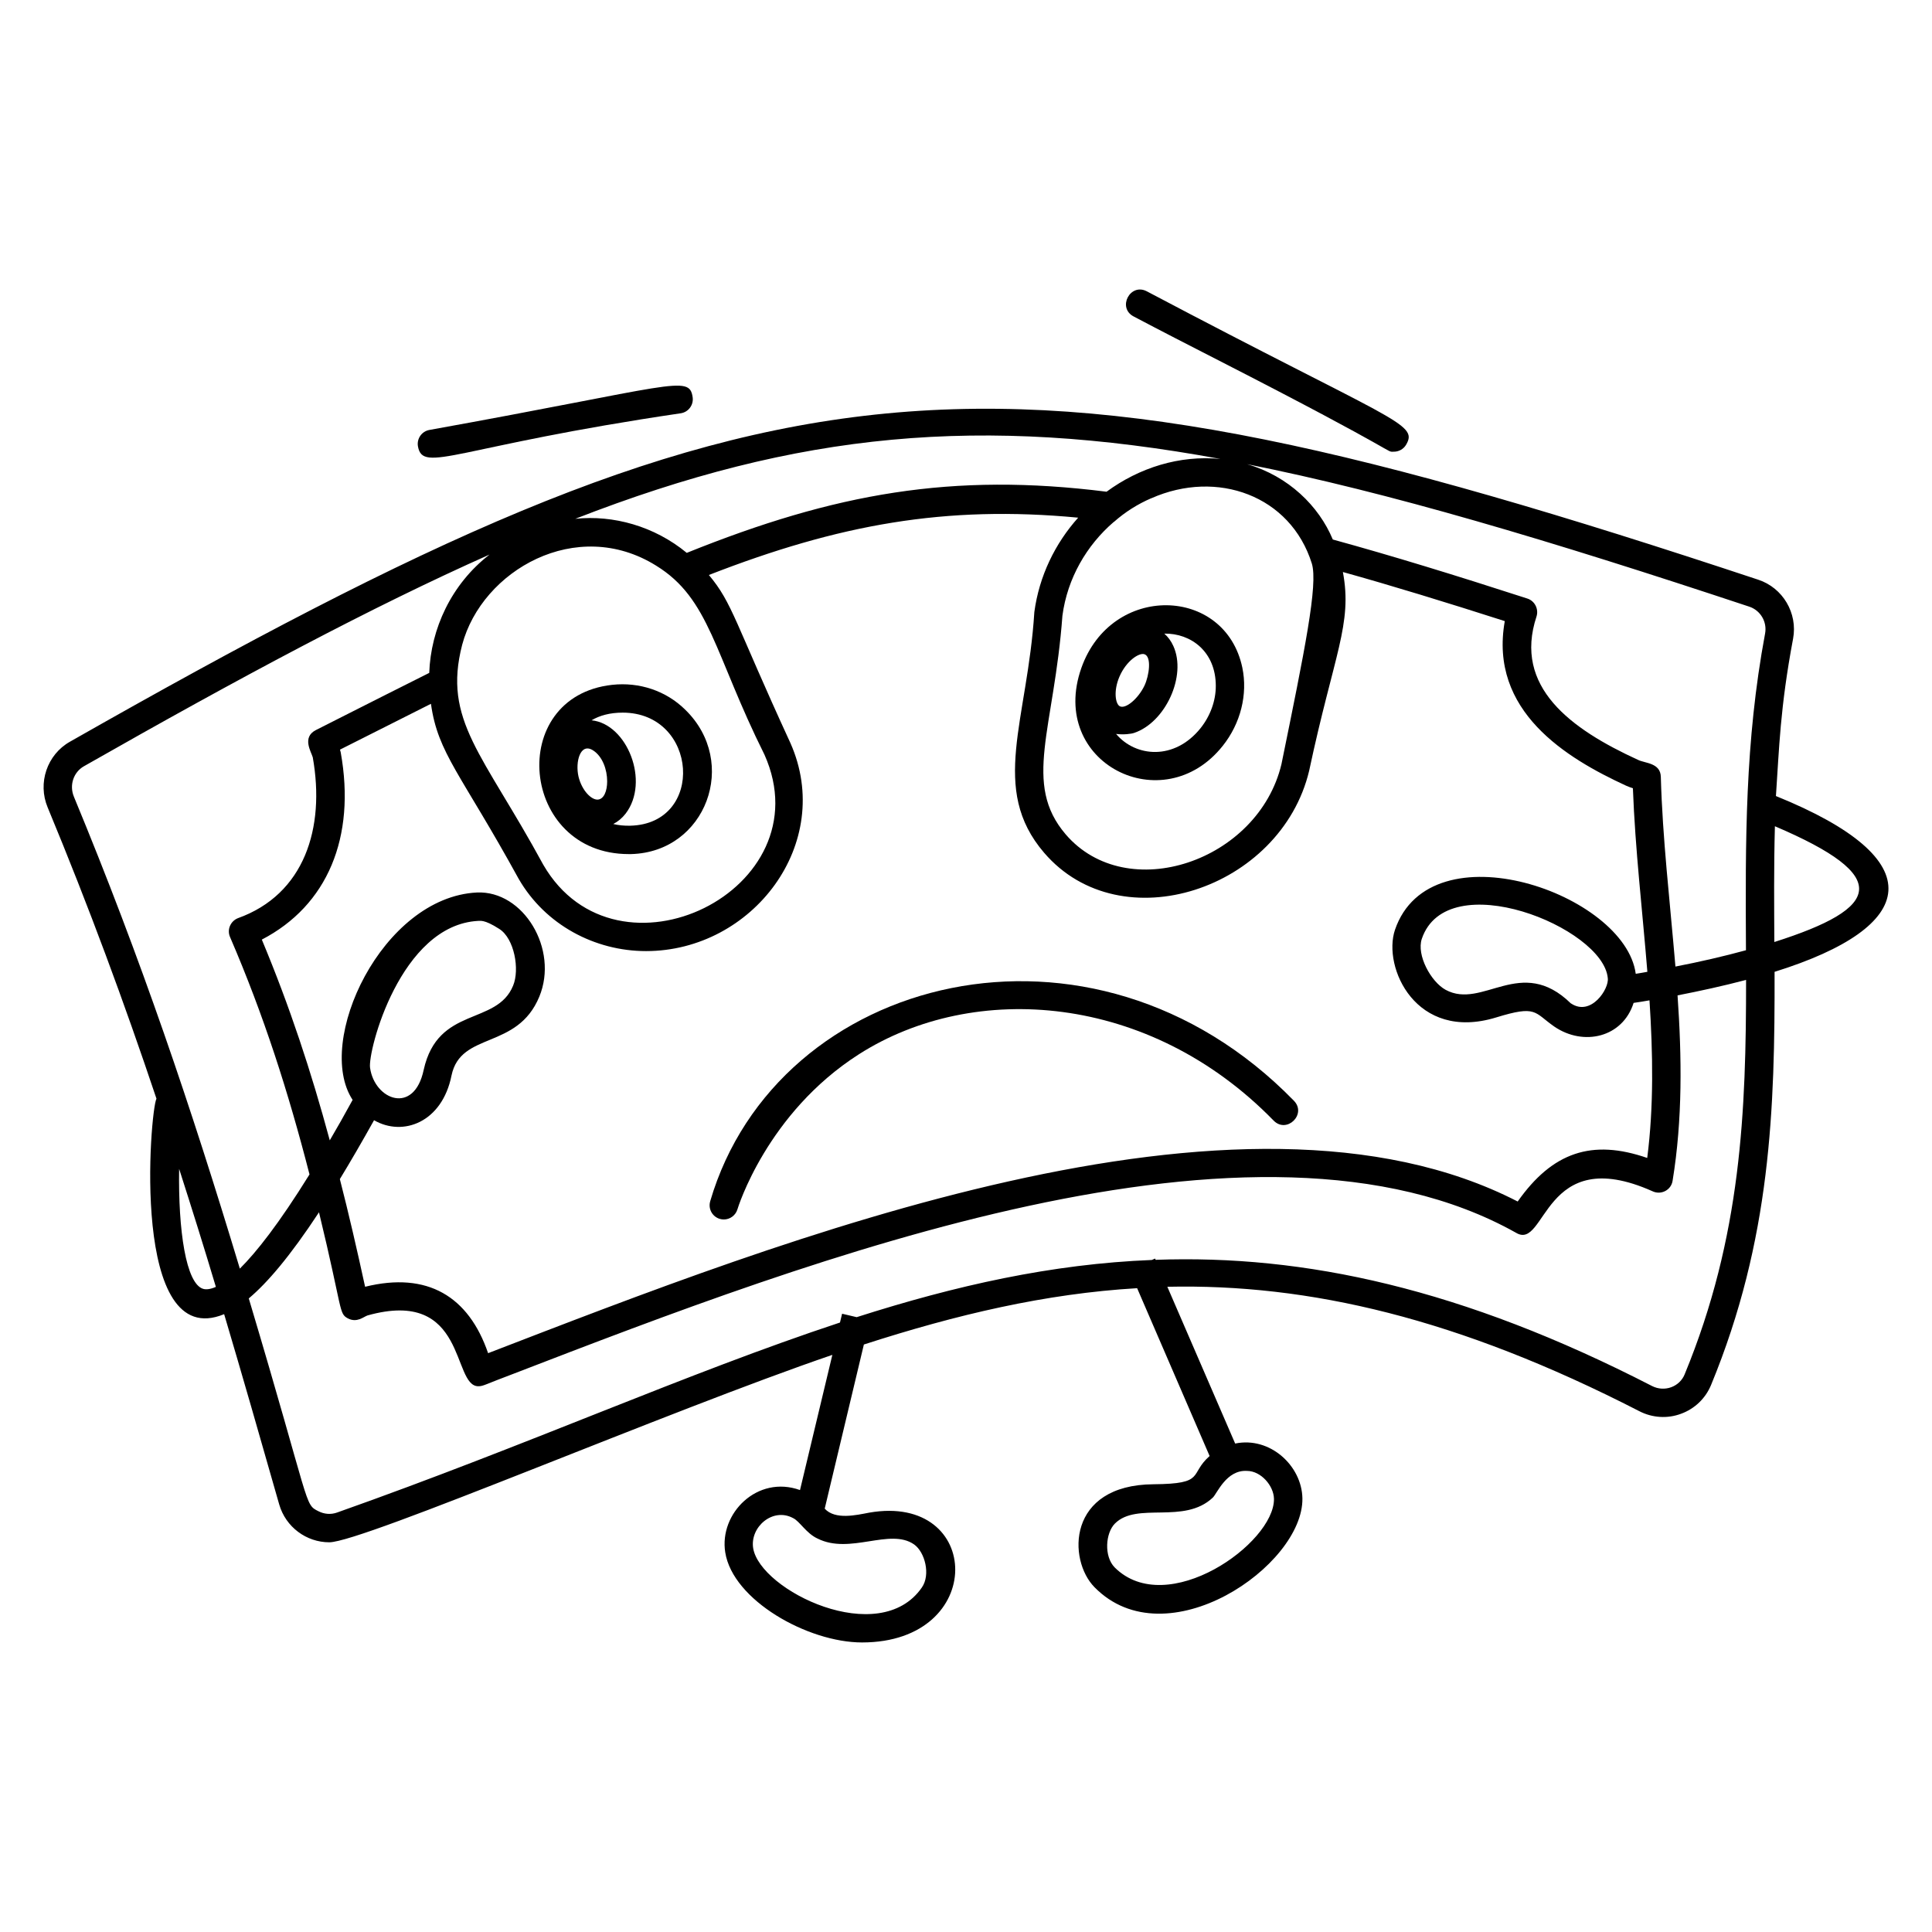 <?xml version="1.0" encoding="UTF-8"?>
<!-- Uploaded to: SVG Repo, www.svgrepo.com, Generator: SVG Repo Mixer Tools -->
<svg fill="#000000" width="800px" height="800px" version="1.1" viewBox="144 144 512 512" xmlns="http://www.w3.org/2000/svg">
 <g>
  <path d="m447.93 221.21c-4.398-2.324-7.914 4.324-3.516 6.648 7.152 3.777 14.691 7.641 22.379 11.574 49.875 25.527 44.223 24.273 46.602 24.273 1.305 0 2.57-0.68 3.266-1.891 3.254-5.664-3.188-5.984-68.73-40.605z"/>
  <path d="m257.8 257.94c-2.043 0.367-3.402 2.324-3.035 4.367 1.316 7.285 10.09-0.004 69.621-8.781 2.055-0.301 3.473-2.211 3.172-4.266-0.898-6.106-4.898-3-69.758 8.68z"/>
  <path d="m332.21 462.36c-0.582 1.992 0.559 4.074 2.551 4.66 0.355 0.102 0.711 0.152 1.062 0.152 1.621 0 3.121-1.062 3.606-2.695 0.074-0.254 7.762-25.488 32.207-41.094 30.492-19.469 76.957-16.207 109.88 17.578 3.481 3.566 8.852-1.688 5.387-5.246-53.453-54.848-137.02-33.676-154.7 26.645z"/>
  <path d="m310.62 370.34h0.641c19.852-0.523 28.688-24.324 14.324-38.273-5.074-5-12.145-7.367-19.363-6.578-28.199 3.121-24.438 44.852 4.398 44.852zm-8.195-14.438c-1.691 0.113-4.211-2.367-5.113-6.09-0.902-3.871 0.453-9.059 3.797-6.992 2.594 1.617 3.797 5.191 3.797 8.234 0 2.594-0.863 4.734-2.481 4.848zm6.578-23.047c20.004 0 21.957 29.477 2.031 29.965-1.617 0.039-3.121-0.113-4.512-0.449 1.242-0.641 2.332-1.543 3.269-2.746 6.504-8.461 0.414-23.801-9.023-24.738 2.144-1.277 4.887-2.031 8.234-2.031z"/>
  <path d="m430.56 321.05c-8.836 25.152 21.695 40.492 37.484 20.602 4.738-5.941 6.656-13.648 5.188-20.715-4.547-21.656-34.703-22.484-42.672 0.113zm10.113 2.254c1.805-4.172 5.152-6.356 6.578-5.941 1.992 0.602 1.316 5.641 0.039 8.348-1.656 3.457-5 6.277-6.543 5.449-1.129-0.598-1.73-4.019-0.074-7.856zm21.504 13.648c-6.957 8.684-17.258 7.672-22.406 1.543 1.953 0.262 4.023 0 4.773-0.262 8.309-2.781 13.988-15.113 10.414-23.012-0.602-1.352-1.43-2.445-2.406-3.309 7.031-0.113 13.648 4.738 13.648 13.875 0 3.91-1.426 7.894-4.023 11.164z"/>
  <path d="m614.64 354.96c0.863-12.594 1.09-23.309 4.551-41.73 1.242-6.731-2.707-13.461-9.25-15.605-206.38-68.504-260.7-63.277-447.41 42.938-6.055 3.418-8.609 10.938-5.902 17.406 11.055 26.656 20.301 51.734 28.836 77.188-1.691 3.121-7.031 67.414 17.934 57.109 4.773 16.055 9.551 32.746 14.59 50.418 1.73 6.016 7.219 10.039 13.273 10.039 8.797 0 90.309-35.004 133.32-49.668l-8.574 35.828c-11.281-4.062-21.469 6.168-19.812 16.508 1.992 12.672 21.883 23.875 36.246 23.875 33.238 0 31.996-39.629 1.918-34.402-3.383 0.641-9.023 1.992-11.805-1.055l10.379-43.5c24.664-7.973 48.199-13.496 72.414-14.926l19.211 44.477c-5.562 4.891-0.902 7.367-14.852 7.484-22.973 0.152-22.785 20.078-15.641 27.297 19.023 19.363 55.383-5.715 55.082-23.574-0.152-8.648-8.609-16.43-17.82-14.512l-17.973-41.547c37.484-0.824 77 8.273 125.09 32.977 3.422 1.766 7.445 2.031 11.055 0.676 3.609-1.316 6.465-4.062 7.934-7.594 15.941-38.648 16.918-73.352 16.844-109.52 38.195-11.918 42.105-29.703 0.371-46.582zm-228.41 198.32c2.894 2.031 4.438 8.047 2.066 11.43-11.242 16.281-42.898 0.789-44.703-10.453-0.863-5.602 5.227-10.867 10.602-7.934 1.691 0.789 3.496 4.059 6.465 5.41 8.613 4.332 19.18-2.887 25.57 1.547zm88.242-19.473c3.648 0 7.07 3.871 7.144 7.406 0.148 11.805-28.387 31.996-42.223 18.16-2.894-2.969-2.406-9.137 0.074-11.617 5.867-5.867 18.309 0.336 25.941-6.879 1.129-1.055 3.574-7.41 9.062-7.07zm-7.031-268.18c-10.902-1.055-21.543 2.332-30.191 8.684-40.832-5.152-71.961 0.375-111.25 16.203-8.609-7.106-19.512-10.078-29.551-9.023 59.25-23.082 107.53-27.52 170.99-15.863zm32.445 29.965c13.082 3.648 27.297 8.008 42.898 13.008-4.25 23.875 16.316 36.32 32.145 43.613 0.641 0.301 1.242 0.488 1.805 0.676 0.602 16.129 2.519 32.41 3.836 48.652-1.051 0.188-2.066 0.375-3.082 0.527-2.82-21.281-54.402-39.176-63.805-11.656-3.348 9.926 5.562 29.703 26.77 23.234 10.867-3.348 10.039-1.355 15.453 2.406 7.746 5.301 18.121 2.894 21.016-6.277 1.352-0.188 2.746-0.414 4.211-0.676 0.902 13.949 1.164 28.008-0.602 41.77-14.625-5.074-25.117-1.543-34.328 11.543-73.578-37.898-195.06 10.227-272.85 40.191-5.152-15-16.016-21.695-32.598-17.598-2.144-9.848-4.324-19.324-6.691-28.535 2.82-4.625 5.828-9.812 9.062-15.602 7.672 4.438 18.047 0.562 20.527-11.844 2.445-11.77 17.406-6.695 23.273-20.906 5.188-12.559-4.211-28.16-16.543-27.598-25.117 1.238-43.086 39.555-32.934 54.965-2.106 3.875-4.137 7.445-6.055 10.715-4.926-18.234-10.641-35.566-18.008-53.199 17.371-9.023 24.965-27.07 20.906-49.629-0.074-0.262-0.113-0.488-0.188-0.715 19.363-9.777 23.723-11.953 24.102-12.145 1.844 13.199 7.934 18.496 23.273 46.434 7.031 12.145 20.152 19.102 33.727 19.102 28.234 0 50.043-28.539 38.273-55.117-14.852-32.258-15.301-36.996-21.617-44.555 34.363-13.383 62.676-18.535 97.867-15.191-6.129 6.844-10.34 15.492-11.617 25.004-1.805 28.836-11.957 46.848 2.594 63.801 20.414 23.801 62.75 9.625 70.234-21.73 6.574-30.898 11.535-38.91 8.941-52.668zm60.457 114.33h-0.039c-13.234-12.934-23.348 1.73-33.199-3.609-3.91-2.144-7.746-9.211-6.316-13.496 6.656-19.738 48.051-3.086 49.289 10.375 0.418 2.859-4.469 10.266-9.734 6.731zm-289.58-21.879c0.414 0.074 1.43-0.527 5.562 2.141 3.984 2.519 5.453 10.754 3.648 15.039-4.363 10.641-19.926 5.301-23.688 22.297-2.555 12.07-13.008 7.969-14.211-0.527-0.676-4.359 8.012-37.898 28.688-38.949zm212.84-41.547c-6.129 25.793-40.945 37.562-57.188 18.613-11.504-13.461-3.082-27.785-0.863-57.938 1.316-9.926 6.43-18.684 13.609-24.852h0.039c2.969-2.633 6.316-4.738 9.887-6.277h0.039c17.406-7.707 36.883-0.715 42.523 17.297 1.691 5.555-1.883 22.965-8.047 53.156zm-165.73-52.598c14.25 8.758 15.379 23.348 28.727 50.117 15.98 35.797-39.102 62.828-58.613 29.176-16.055-29.551-26.695-38.238-21.508-58.316 5.262-19.738 30.34-34.102 51.395-20.977zm-120.01 191.67c-4.586-1.316-6.656-15.527-6.391-31.809 3.309 10.301 6.543 20.602 9.738 31.281-1.621 0.715-2.711 0.715-3.348 0.527zm-34.289-130.46c-1.242-3.008-0.113-6.465 2.668-8.043 41.547-23.652 76.324-42.227 107.49-56.098-10.152 7.859-15.566 19.703-15.98 31.359-17.105 8.57-29.629 14.965-30.039 15.152-3.762 1.918-1.242 5.75-0.828 7.219 3.348 18.762-2.219 36.32-19.852 42.637-1.957 0.789-2.934 3.043-2.066 5 8.949 20.754 15.453 41.094 21.055 62.902-8.121 13.086-14.098 20.641-18.461 24.965-12.934-42.867-26.094-81.895-43.988-125.09zm426.88 153.1c-0.641 1.578-1.918 2.82-3.57 3.422-1.656 0.602-3.461 0.488-5.039-0.301-50.344-25.902-92.152-34.891-131.59-33.461l-0.148-0.336-0.863 0.375c-26.508 1.051-51.961 6.766-78.203 15.152l-0.039-0.004-3.836-0.902-0.562 2.332c-40.719 13.457-82.227 32.297-133.25 50.344-1.656 0.602-3.422 0.453-4.965-0.336-3.836-1.918-1.844-0.789-18.461-56.398 4.887-4.098 10.941-11.168 18.609-22.824 6.391 26.395 5.188 26.77 7.668 28.125 2.406 1.242 4.172-0.453 5.188-0.789 26.469-7.406 22.297 18.762 29.363 18.762 1.391 0 1.691-0.453 9.438-3.348 78.391-30.23 196.86-75.836 265.55-37.332 8.082 4.922 7.07-23.949 36.133-11.016 2.332 1.129 5-0.301 5.375-2.746 2.668-16.316 2.445-32.824 1.316-49.141 5.789-1.129 12.031-2.481 18.16-4.098 0.004 34.625-1.199 67.977-16.277 104.52zm21.316-196.34c-5.375 28.801-5.227 55.082-5.074 83.957-5.902 1.617-12.258 3.082-18.688 4.324-1.504-17.707-3.422-33.949-3.871-50.23-0.074-3.797-4.172-3.609-6.055-4.551-17.82-8.16-33.086-19.324-26.883-38.012 0.602-1.953-0.453-4.098-2.445-4.738-19.023-6.168-36.055-11.391-51.547-15.641-3.684-8.871-11.77-16.805-22.707-19.961 37.297 7.406 79.934 20.113 133.06 37.75 2.973 0.977 4.777 4.019 4.211 7.102zm2.445 81.777c-0.039-9.66-0.148-19.473 0.152-30.68 31.242 13.309 28.273 21.656-0.152 30.68z"/>
 </g>
</svg>